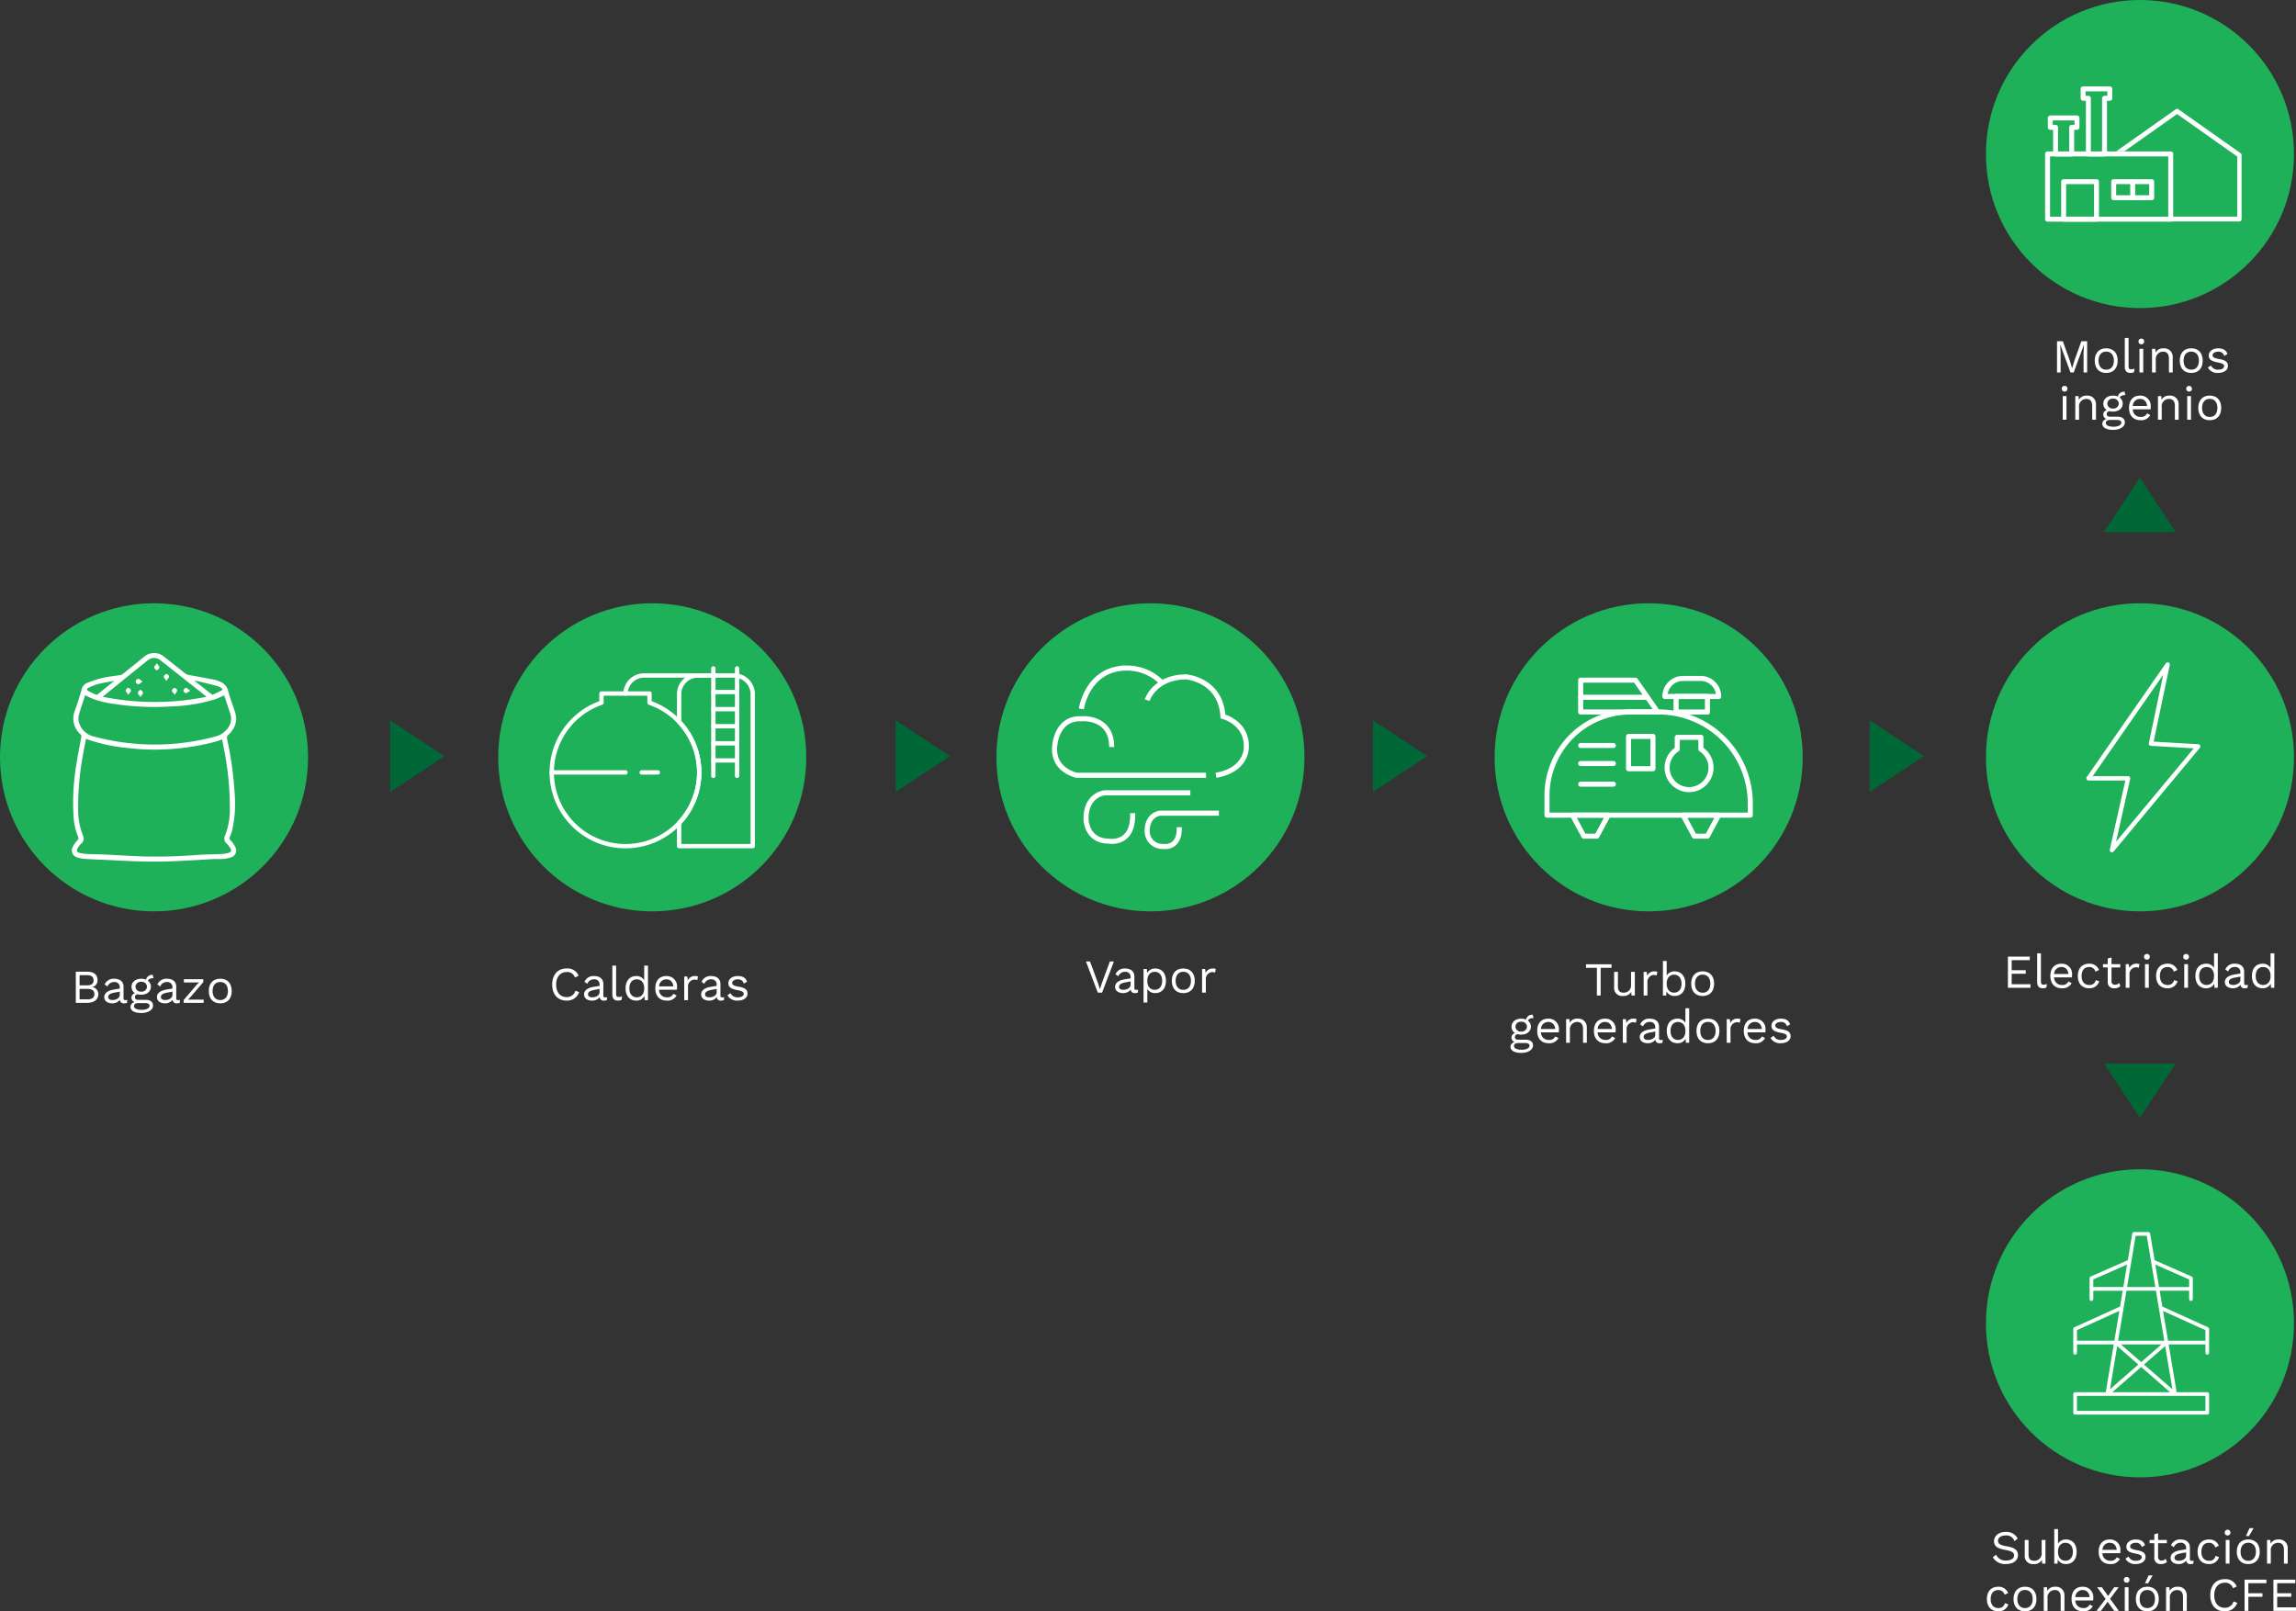 <svg xmlns="http://www.w3.org/2000/svg" width="680.109" height="477.259" viewBox="0 0 680.109 477.259">
  <rect x="0" y="0" width="680.109" height="477.259" fill="#333333" stroke="none"/>
  <g id="gamsa-projects-proceso" transform="translate(-379.741 -5192.94)">
    <g id="gamsa-projects-proceso-2" data-name="gamsa-projects-proceso" transform="translate(169.58 5059.15)">
      <g id="Grupo_6819" data-name="Grupo 6819" transform="translate(798.42 312.472)">
        <circle id="Elipse_152" data-name="Elipse 152" cx="45.627" cy="45.627" r="45.627" fill="#1fb15a"/>
      </g>
      <path id="Trazado_25442" data-name="Trazado 25442" d="M2.632-1.05V-4.158H6.8v-1.05H2.632V-8.19H7.994V-9.24H1.512V0H8.2V-1.05ZM11.3-10.22h-1.12v8.484c0,1.274.546,1.876,1.68,1.876a2.731,2.731,0,0,0,1.036-.2l.182-1.078a2.5,2.5,0,0,1-1.022.2c-.574,0-.756-.224-.756-.938Zm9.226,6.356A3.033,3.033,0,0,0,17.388-7.14c-2.114,0-3.3,1.372-3.3,3.64S15.358.14,17.472.14a3,3,0,0,0,2.912-1.526l-.938-.49A1.9,1.9,0,0,1,17.472-.84,2.218,2.218,0,0,1,15.19-3.08h5.278A5.509,5.509,0,0,0,20.524-3.864Zm-3.136-2.3c1.19,0,1.9.8,2.058,2.086H15.2A2.109,2.109,0,0,1,17.388-6.16Zm8.218-.98c-2.114,0-3.388,1.372-3.388,3.64S23.492.14,25.606.14a2.968,2.968,0,0,0,2.968-2.058l-1.036-.364A1.792,1.792,0,0,1,25.578-.84c-1.4,0-2.24-.994-2.24-2.66s.84-2.66,2.24-2.66A1.814,1.814,0,0,1,27.44-4.774l1.064-.5A2.971,2.971,0,0,0,25.606-7.14ZM34.44-1.428a1.6,1.6,0,0,1-1.19.518A.949.949,0,0,1,32.2-1.932v-4.1h2.59V-7H32.2V-8.988l-1.12.308V-7h-1.4v.966h1.4v4.3A1.757,1.757,0,0,0,33.026.14a2.614,2.614,0,0,0,1.806-.63ZM39.718-7.14a2.243,2.243,0,0,0-2.24,1.288L37.324-7h-.91V0h1.12V-3.78a2.051,2.051,0,0,1,1.848-2.31,1.925,1.925,0,0,1,.882.182L40.488-7A1.794,1.794,0,0,0,39.718-7.14Zm2.968-1.2a.794.794,0,0,0,.84-.84.794.794,0,0,0-.84-.84.794.794,0,0,0-.84.84A.794.794,0,0,0,42.686-8.344ZM43.246-7h-1.12V0h1.12ZM48.8-7.14c-2.114,0-3.388,1.372-3.388,3.64S46.69.14,48.8.14a2.968,2.968,0,0,0,2.968-2.058l-1.036-.364A1.792,1.792,0,0,1,48.776-.84c-1.4,0-2.24-.994-2.24-2.66s.84-2.66,2.24-2.66a1.814,1.814,0,0,1,1.862,1.386l1.064-.5A2.971,2.971,0,0,0,48.8-7.14Zm5.5-1.2a.794.794,0,0,0,.84-.84.794.794,0,0,0-.84-.84.794.794,0,0,0-.84.84A.794.794,0,0,0,54.306-8.344ZM54.866-7h-1.12V0h1.12Zm7.7-3.22v4.312A2.643,2.643,0,0,0,60.242-7.14C58.3-7.14,57.05-5.782,57.05-3.5S58.3.14,60.242.14a2.617,2.617,0,0,0,2.394-1.358L62.706,0h.98V-10.22Zm-2.2,9.38c-1.372,0-2.2-1.036-2.2-2.66s.826-2.66,2.2-2.66c1.33,0,2.2.994,2.2,2.576v.168C62.566-1.834,61.7-.84,60.368-.84ZM72.03-.812c-.392,0-.532-.168-.532-.5V-4.76c0-1.624-1.162-2.38-2.758-2.38a2.849,2.849,0,0,0-2.828,1.708l.826.6a2.052,2.052,0,0,1,2-1.33,1.47,1.47,0,0,1,1.638,1.54v.392l-1.862.308c-1.806.308-2.73,1.134-2.73,2.184,0,1.26,1.064,1.876,2.38,1.876A2.757,2.757,0,0,0,70.42-.9,1.1,1.1,0,0,0,71.68.14,2.541,2.541,0,0,0,72.52,0l.07-.882A2.453,2.453,0,0,1,72.03-.812ZM68.222-.84c-.8,0-1.274-.308-1.274-.9,0-.658.63-1.064,1.862-1.288l1.568-.294v.966C70.378-1.428,69.342-.84,68.222-.84ZM79.31-10.22v4.312A2.643,2.643,0,0,0,76.986-7.14c-1.946,0-3.192,1.358-3.192,3.64S75.04.14,76.986.14A2.617,2.617,0,0,0,79.38-1.218L79.45,0h.98V-10.22Zm-2.2,9.38c-1.372,0-2.2-1.036-2.2-2.66s.826-2.66,2.2-2.66c1.33,0,2.2.994,2.2,2.576v.168C79.31-1.834,78.442-.84,77.112-.84Z" transform="translate(803.42 426.367)" fill="#fff"/>
      <g id="Grupo_6820" data-name="Grupo 6820" transform="translate(827.664 329.464)">
        <path id="Trazado_25398" data-name="Trazado 25398" d="M1179.147,495.549a1.147,1.147,0,0,1-1.119-1.4l4.467-19.857h-10.283a1.148,1.148,0,0,1-.943-1.8l23.436-33.716a1.147,1.147,0,0,1,2.065.891l-4.66,22.133,12.649.743a1.148,1.148,0,0,1,.816,1.88l-25.546,30.713A1.146,1.146,0,0,1,1179.147,495.549ZM1174.406,472h9.522a1.148,1.148,0,0,1,1.121,1.4L1181.313,490l21.043-25.3-11.711-.688a1.146,1.146,0,0,1-1.055-1.382l3.767-17.9Z" transform="translate(-1171.064 -438.28)" fill="#fff" stroke="#1fb15a" stroke-miterlimit="10" stroke-width="1"/>
      </g>
      <g id="Grupo_6821" data-name="Grupo 6821" transform="translate(798.42 133.79)">
        <circle id="Elipse_153" data-name="Elipse 153" cx="45.627" cy="45.627" r="45.627" fill="#1fb15a"/>
      </g>
      <path id="Trazado_25447" data-name="Trazado 25447" d="M-16.009-9.24h-1.722l-2.016,5.628-.714,2.3h-.028l-.7-2.31-2.03-5.614h-1.722V0h1.064V-5.81L-24-8.246h.014L-20.951,0H-20l3.038-8.246h.014l-.126,2.436V0h1.064Zm5.642,2.1c-2.114,0-3.388,1.372-3.388,3.64S-12.481.14-10.367.14-6.979-1.232-6.979-3.5-8.253-7.14-10.367-7.14Zm0,.966C-8.953-6.174-8.1-5.166-8.1-3.5S-8.953-.826-10.367-.826-12.635-1.834-12.635-3.5-11.781-6.174-10.367-6.174Zm6.622-4.046h-1.12v8.484c0,1.274.546,1.876,1.68,1.876a2.731,2.731,0,0,0,1.036-.2l.182-1.078a2.5,2.5,0,0,1-1.022.2c-.574,0-.756-.224-.756-.938ZM.035-8.344a.794.794,0,0,0,.84-.84.794.794,0,0,0-.84-.84.794.794,0,0,0-.84.84A.794.794,0,0,0,.035-8.344ZM.6-7H-.525V0H.6ZM6.6-7.14A2.533,2.533,0,0,0,4.249-5.908L4.179-7H3.2V0h1.12V-3.724A2.154,2.154,0,0,1,6.489-6.16c.966,0,1.722.518,1.722,2.072V0h1.12V-4.48A2.507,2.507,0,0,0,6.6-7.14Zm8.218,0c-2.114,0-3.388,1.372-3.388,3.64S12.7.14,14.819.14s3.388-1.372,3.388-3.64S16.933-7.14,14.819-7.14Zm0,.966c1.414,0,2.268,1.008,2.268,2.674S16.233-.826,14.819-.826,12.551-1.834,12.551-3.5,13.4-6.174,14.819-6.174ZM22.757.14c1.792,0,2.926-.854,2.926-2.072,0-1.148-.7-1.736-2.66-2.058-1.428-.238-1.89-.546-1.89-1.148,0-.518.7-1.022,1.638-1.022a1.707,1.707,0,0,1,1.82,1.26l.952-.56c-.392-1.148-1.274-1.68-2.772-1.68-1.708,0-2.758.966-2.758,2.1,0,1.176.728,1.722,2.716,2.086,1.4.252,1.834.56,1.834,1.078,0,.574-.546,1.036-1.694,1.036a2.188,2.188,0,0,1-2.212-1.232l-.91.63A3.193,3.193,0,0,0,22.757.14ZM-22.694,5.656a.794.794,0,0,0,.84-.84.794.794,0,0,0-.84-.84.794.794,0,0,0-.84.84A.794.794,0,0,0-22.694,5.656ZM-22.134,7h-1.12v7h1.12Zm6.006-.14A2.533,2.533,0,0,0-18.48,8.092L-18.55,7h-.98v7h1.12V10.276A2.154,2.154,0,0,1-16.24,7.84c.966,0,1.722.518,1.722,2.072V14h1.12V9.52A2.507,2.507,0,0,0-16.128,6.86Zm9.17,6.244H-9.282c-.546,0-.924-.266-.924-.756s.224-.756.784-.882a4.144,4.144,0,0,0,1.078.126c1.68,0,2.87-.98,2.87-2.366a2.15,2.15,0,0,0-.882-1.764c.2-.5.728-.77,1.666-.77l-.252-.98A1.825,1.825,0,0,0-6.916,7.14a3.559,3.559,0,0,0-1.428-.28c-1.68,0-2.87.98-2.87,2.366a2.171,2.171,0,0,0,1.022,1.918,1.388,1.388,0,0,0-1.05,1.372A1.448,1.448,0,0,0-10.29,13.8a1.455,1.455,0,0,0-1.232,1.358c0,1.05,1.008,1.848,3.22,1.848,1.89,0,3.458-.854,3.458-2.24C-4.844,13.762-5.628,13.1-6.958,13.1ZM-8.344,7.77A1.543,1.543,0,0,1-6.636,9.226a1.543,1.543,0,0,1-1.708,1.456,1.543,1.543,0,0,1-1.708-1.456A1.543,1.543,0,0,1-8.344,7.77Zm.168,8.3c-1.54,0-2.31-.448-2.31-1.134,0-.532.462-.868,1.344-.868h1.876c1.05,0,1.386.322,1.386.826C-5.88,15.512-6.692,16.072-8.176,16.072Zm11-5.936A3.033,3.033,0,0,0-.308,6.86c-2.114,0-3.3,1.372-3.3,3.64s1.274,3.64,3.388,3.64a3,3,0,0,0,2.912-1.526l-.938-.49A1.9,1.9,0,0,1-.224,13.16a2.218,2.218,0,0,1-2.282-2.24H2.772A5.509,5.509,0,0,0,2.828,10.136ZM-.308,7.84c1.19,0,1.9.8,2.058,2.086H-2.492A2.109,2.109,0,0,1-.308,7.84Zm8.666-.98A2.533,2.533,0,0,0,6.006,8.092L5.936,7h-.98v7h1.12V10.276A2.154,2.154,0,0,1,8.246,7.84c.966,0,1.722.518,1.722,2.072V14h1.12V9.52A2.507,2.507,0,0,0,8.358,6.86Zm5.824-1.2a.794.794,0,0,0,.84-.84.84.84,0,1,0-1.68,0A.794.794,0,0,0,14.182,5.656ZM14.742,7h-1.12v7h1.12ZM20.3,6.86c-2.114,0-3.388,1.372-3.388,3.64s1.274,3.64,3.388,3.64,3.388-1.372,3.388-3.64S22.414,6.86,20.3,6.86Zm0,.966c1.414,0,2.268,1.008,2.268,2.674s-.854,2.674-2.268,2.674-2.268-1.008-2.268-2.674S18.886,7.826,20.3,7.826Z" transform="translate(844.42 244.107)" fill="#fff"/>
      <g id="Grupo_6823" data-name="Grupo 6823" transform="translate(816.203 159.643)">
        <g id="Grupo_6822" data-name="Grupo 6822">
          <path id="Trazado_25399" data-name="Trazado 25399" d="M1190.184,203.975h-36.476a.481.481,0,0,0-.481.48v19.337a.482.482,0,0,0,.481.481h36.476a.482.482,0,0,0,.481-.481V204.455A.481.481,0,0,0,1190.184,203.975Zm-.481,19.337H1154.19V204.936H1189.7Z" transform="translate(-1153.228 -184.725)" fill="#fff" stroke="#fff" stroke-width="0.5"/>
          <path id="Trazado_25400" data-name="Trazado 25400" d="M1163.346,190.665v-2.78a.481.481,0,0,0-.481-.481h-7.912a.481.481,0,0,0-.481.481v2.78a.481.481,0,0,0,.481.481h1.085v7.431a.481.481,0,0,0,.481.481h4.78a.481.481,0,0,0,.481-.481v-7.431h1.085A.481.481,0,0,0,1163.346,190.665Zm-.961-.481H1161.3a.481.481,0,0,0-.481.481V198.1H1157v-7.431a.481.481,0,0,0-.481-.481h-1.085v-1.819h6.951Z" transform="translate(-1153.673 -178.803)" fill="#fff" stroke="#fff" stroke-width="0.5"/>
          <path id="Trazado_25401" data-name="Trazado 25401" d="M1178,174.02h-7.912a.481.481,0,0,0-.481.481v2.78a.481.481,0,0,0,.481.48h1.085v16.033a.481.481,0,0,0,.481.481h4.78a.481.481,0,0,0,.481-.481V177.761H1178a.481.481,0,0,0,.481-.48V174.5A.481.481,0,0,0,1178,174.02Zm-.481,2.78h-1.085a.481.481,0,0,0-.48.481v16.032h-3.819V177.281a.481.481,0,0,0-.481-.481h-1.085v-1.819h6.951Z" transform="translate(-1159.083 -174.02)" fill="#fff" stroke="#fff" stroke-width="0.5"/>
          <path id="Trazado_25402" data-name="Trazado 25402" d="M1170.837,216.779h-9.728a.481.481,0,0,0-.48.481v11.107a.481.481,0,0,0,.48.481h9.728a.481.481,0,0,0,.481-.481V217.26A.481.481,0,0,0,1170.837,216.779Zm-.481,11.108h-8.766V217.741h8.766Z" transform="translate(-1155.873 -189.301)" fill="#fff" stroke="#fff" stroke-width="0.5"/>
          <path id="Trazado_25403" data-name="Trazado 25403" d="M1195.443,216.779h-11.263a.481.481,0,0,0-.481.481v4.746a.481.481,0,0,0,.481.481h11.263a.481.481,0,0,0,.481-.481V217.26A.481.481,0,0,0,1195.443,216.779Zm-.481,4.748h-10.3v-3.786h10.3Z" transform="translate(-1164.118 -189.301)" fill="#fff" stroke="#fff" stroke-width="0.5"/>
          <path id="Trazado_25404" data-name="Trazado 25404" d="M1192.944,216.779a.482.482,0,0,0-.481.481v4.746a.481.481,0,1,0,.961,0V217.26A.481.481,0,0,0,1192.944,216.779Z" transform="translate(-1167.25 -189.301)" fill="#fff" stroke="#fff" stroke-width="0.5"/>
        </g>
        <path id="Trazado_25405" data-name="Trazado 25405" d="M1222.749,197.425l-18.467-13.038a.335.335,0,0,0-.392,0l-17.047,12.036h1.532l15.712-11.094,18.079,12.765V216.26h-21.1v.932h21.485a.433.433,0,0,0,.387-.467v-18.9A.492.492,0,0,0,1222.749,197.425Z" transform="translate(-1165.241 -177.702)" fill="#fff" stroke="#fff" stroke-width="0.5"/>
      </g>
      <g id="Grupo_6824" data-name="Grupo 6824" transform="translate(798.42 480.118)">
        <circle id="Elipse_154" data-name="Elipse 154" cx="45.627" cy="45.627" r="45.627" fill="#1fb15a"/>
      </g>
      <path id="Trazado_25448" data-name="Trazado 25448" d="M-40.152-9.38c-2.142,0-3.444,1.26-3.444,2.744,0,1.414.9,2.17,3.388,2.6,1.946.336,2.548.8,2.548,1.6,0,.994-.952,1.526-2.38,1.526a2.983,2.983,0,0,1-2.954-1.736l-.966.784a4.2,4.2,0,0,0,3.892,2c2.156,0,3.57-1.05,3.57-2.632,0-1.428-.882-2.212-3.36-2.632-1.946-.336-2.562-.77-2.562-1.638s.812-1.568,2.282-1.568a2.466,2.466,0,0,1,2.59,1.694l.966-.784A3.749,3.749,0,0,0-40.152-9.38ZM-29.484-7v3.808A2.124,2.124,0,0,1-31.724-.84c-1.008,0-1.652-.434-1.652-1.876V-7H-34.5v4.578A2.347,2.347,0,0,0-31.92.14a2.688,2.688,0,0,0,2.506-1.2L-29.344,0h.98V-7Zm7.168-.14A2.643,2.643,0,0,0-24.64-5.908V-10.22h-1.12V0h.98l.07-1.218A2.617,2.617,0,0,0-22.316.14c1.946,0,3.192-1.358,3.192-3.64S-20.37-7.14-22.316-7.14Zm-.126,6.3c-1.33,0-2.2-.994-2.2-2.576v-.168c0-1.582.868-2.576,2.2-2.576,1.372,0,2.2,1.036,2.2,2.66S-21.07-.84-22.442-.84ZM-6.16-3.864A3.033,3.033,0,0,0-9.3-7.14c-2.114,0-3.3,1.372-3.3,3.64S-11.326.14-9.212.14A3,3,0,0,0-6.3-1.386l-.938-.49A1.9,1.9,0,0,1-9.212-.84a2.218,2.218,0,0,1-2.282-2.24h5.278A5.509,5.509,0,0,0-6.16-3.864ZM-9.3-6.16c1.19,0,1.9.8,2.058,2.086H-11.48A2.109,2.109,0,0,1-9.3-6.16ZM-1.652.14C.14.14,1.274-.714,1.274-1.932c0-1.148-.7-1.736-2.66-2.058-1.428-.238-1.89-.546-1.89-1.148,0-.518.7-1.022,1.638-1.022A1.707,1.707,0,0,1,.182-4.9l.952-.56C.742-6.608-.14-7.14-1.638-7.14c-1.708,0-2.758.966-2.758,2.1,0,1.176.728,1.722,2.716,2.086C-.28-2.7.154-2.394.154-1.876.154-1.3-.392-.84-1.54-.84A2.188,2.188,0,0,1-3.752-2.072l-.91.63A3.193,3.193,0,0,0-1.652.14Zm8.89-1.568a1.6,1.6,0,0,1-1.19.518A.949.949,0,0,1,5-1.932v-4.1h2.59V-7H5V-8.988l-1.12.308V-7h-1.4v.966h1.4v4.3A1.757,1.757,0,0,0,5.824.14,2.614,2.614,0,0,0,7.63-.49Zm7.714.616c-.392,0-.532-.168-.532-.5V-4.76c0-1.624-1.162-2.38-2.758-2.38A2.849,2.849,0,0,0,8.834-5.432l.826.6a2.052,2.052,0,0,1,2-1.33A1.47,1.47,0,0,1,13.3-4.62v.392l-1.862.308c-1.806.308-2.73,1.134-2.73,2.184C8.708-.476,9.772.14,11.088.14A2.757,2.757,0,0,0,13.342-.9,1.1,1.1,0,0,0,14.6.14a2.541,2.541,0,0,0,.84-.14l.07-.882A2.453,2.453,0,0,1,14.952-.812ZM11.144-.84c-.8,0-1.274-.308-1.274-.9,0-.658.63-1.064,1.862-1.288L13.3-3.318v.966C13.3-1.428,12.264-.84,11.144-.84Zm8.946-6.3C17.976-7.14,16.7-5.768,16.7-3.5S17.976.14,20.09.14a2.968,2.968,0,0,0,2.968-2.058l-1.036-.364A1.792,1.792,0,0,1,20.062-.84c-1.4,0-2.24-.994-2.24-2.66s.84-2.66,2.24-2.66a1.814,1.814,0,0,1,1.862,1.386l1.064-.5A2.971,2.971,0,0,0,20.09-7.14Zm5.5-1.2a.794.794,0,0,0,.84-.84.794.794,0,0,0-.84-.84.794.794,0,0,0-.84.84A.794.794,0,0,0,25.592-8.344ZM26.152-7h-1.12V0h1.12Zm5.936-3.5L31.024-8.162h.91L33.306-10.5ZM31.71-7.14c-2.114,0-3.388,1.372-3.388,3.64S29.6.14,31.71.14,35.1-1.232,35.1-3.5,33.824-7.14,31.71-7.14Zm0,.966c1.414,0,2.268,1.008,2.268,2.674S33.124-.826,31.71-.826,29.442-1.834,29.442-3.5,30.3-6.174,31.71-6.174Zm8.96-.966a2.533,2.533,0,0,0-2.352,1.232L38.248-7h-.98V0h1.12V-3.724a2.154,2.154,0,0,1,2.17-2.436c.966,0,1.722.518,1.722,2.072V0H43.4V-4.48A2.507,2.507,0,0,0,40.67-7.14Zm-82.992,14c-2.114,0-3.388,1.372-3.388,3.64s1.274,3.64,3.388,3.64a2.968,2.968,0,0,0,2.968-2.058l-1.036-.364a1.792,1.792,0,0,1-1.96,1.442c-1.4,0-2.24-.994-2.24-2.66s.84-2.66,2.24-2.66a1.814,1.814,0,0,1,1.862,1.386l1.064-.5A2.971,2.971,0,0,0-42.322,6.86Zm7.9,0c-2.114,0-3.388,1.372-3.388,3.64s1.274,3.64,3.388,3.64,3.388-1.372,3.388-3.64S-32.312,6.86-34.426,6.86Zm0,.966c1.414,0,2.268,1.008,2.268,2.674s-.854,2.674-2.268,2.674-2.268-1.008-2.268-2.674S-35.84,7.826-34.426,7.826Zm8.96-.966a2.533,2.533,0,0,0-2.352,1.232L-27.888,7h-.98v7h1.12V10.276a2.154,2.154,0,0,1,2.17-2.436c.966,0,1.722.518,1.722,2.072V14h1.12V9.52A2.507,2.507,0,0,0-25.466,6.86Zm11.27,3.276A3.033,3.033,0,0,0-17.332,6.86c-2.114,0-3.3,1.372-3.3,3.64s1.274,3.64,3.388,3.64a3,3,0,0,0,2.912-1.526l-.938-.49a1.9,1.9,0,0,1-1.974,1.036,2.218,2.218,0,0,1-2.282-2.24h5.278A5.509,5.509,0,0,0-14.2,10.136Zm-3.136-2.3c1.19,0,1.9.8,2.058,2.086h-4.242A2.109,2.109,0,0,1-17.332,7.84ZM-6.636,14l-2.576-3.57L-6.678,7H-7.994l-1.82,2.59L-11.662,7h-1.4l2.52,3.472L-13.23,14h1.3l1.988-2.7L-8.008,14Zm2.324-8.344a.794.794,0,0,0,.84-.84.794.794,0,0,0-.84-.84.794.794,0,0,0-.84.84A.794.794,0,0,0-4.312,5.656ZM-3.752,7h-1.12v7h1.12ZM2.184,3.5,1.12,5.838h.91L3.4,3.5ZM1.806,6.86c-2.114,0-3.388,1.372-3.388,3.64s1.274,3.64,3.388,3.64,3.388-1.372,3.388-3.64S3.92,6.86,1.806,6.86Zm0,.966c1.414,0,2.268,1.008,2.268,2.674s-.854,2.674-2.268,2.674S-.462,12.166-.462,10.5.392,7.826,1.806,7.826Zm8.96-.966A2.533,2.533,0,0,0,8.414,8.092L8.344,7h-.98v7h1.12V10.276a2.154,2.154,0,0,1,2.17-2.436c.966,0,1.722.518,1.722,2.072V14H13.5V9.52A2.507,2.507,0,0,0,10.766,6.86Zm17.7,4.774-1.12-.42a2.578,2.578,0,0,1-2.6,1.876c-1.918,0-3.108-1.386-3.108-3.71S22.9,5.67,24.794,5.67a2.326,2.326,0,0,1,2.394,1.624l1.106-.518A3.537,3.537,0,0,0,24.71,4.62c-2.576,0-4.256,1.834-4.256,4.76s1.652,4.76,4.284,4.76A3.8,3.8,0,0,0,28.462,11.634ZM37.086,5.81V4.76H30.618V14h1.12V9.842H35.91V8.792H31.738V5.81Zm3.192,7.14V9.842H44.45V8.792H40.278V5.81H45.64V4.76H39.158V14H45.85V12.95Z" transform="translate(844.42 596.91)" fill="#fff"/>
      <path id="Trazado_25406" data-name="Trazado 25406" d="M1206.679,729.305l-13.363-6.063-.676-4.046h7.907v2.11a.921.921,0,1,0,1.842,0v-6.18a.921.921,0,0,0-.549-.843l-10.816-4.768-1.283-7.677a.921.921,0,0,0-.908-.769h-4.219a.922.922,0,0,0-.909.769l-1.282,7.677-10.816,4.768a.921.921,0,0,0-.549.843v6.18a.921.921,0,1,0,1.842,0V719.2h7.907l-.675,4.046-13.363,6.063a.922.922,0,0,0-.541.839V737.2a.921.921,0,1,0,1.843,0v-2.11h10.082l-2.241,13.418h-8.762a.922.922,0,0,0-.922.921v5.527a.921.921,0,0,0,.922.921H1206.3a.921.921,0,0,0,.922-.921V749.43a.921.921,0,0,0-.922-.921h-8.762l-2.241-13.418h10.082v2.11a.921.921,0,1,0,1.842,0v-7.057A.922.922,0,0,0,1206.679,729.305Zm-6.132-13.578v1.627h-8.214l-.947-5.665Zm-15.152-12.815h2.658l2.412,14.442h-7.482ZM1172.9,717.354v-1.627l9.161-4.038-.947,5.665Zm17.873,1.842,2.347,14.052h-12.792l2.347-14.052Zm-5.451,21.493-7.3,6.358,1.854-11.1Zm-3.621-5.6h10.047l-5.024,4.377Zm5.023,6.821,7.573,6.6h-15.145Zm1.4-1.222,5.444-4.743,1.854,11.1Zm-20.056-7.442v-2.511l11.7-5.306-1.305,7.817Zm37.307,20.788h-37.307v-3.685h37.307Zm-11.7-28.6,11.7,5.306v2.511h-10.39Z" transform="translate(-342.308 -202.73)" fill="#fff" stroke="#1fb15a" stroke-miterlimit="10" stroke-width="0.75"/>
      <g id="Grupo_6825" data-name="Grupo 6825" transform="translate(505.313 312.472)">
        <circle id="Elipse_155" data-name="Elipse 155" cx="45.627" cy="45.627" r="45.627" fill="#1fb15a"/>
      </g>
      <path id="Trazado_25444" data-name="Trazado 25444" d="M8.68-9.24h-1.2l-2.352,6.4-.588,1.82L3.948-2.856,1.6-9.24H.392L3.906,0H5.18ZM15.274-.812c-.392,0-.532-.168-.532-.5V-4.76c0-1.624-1.162-2.38-2.758-2.38A2.849,2.849,0,0,0,9.156-5.432l.826.6a2.052,2.052,0,0,1,2-1.33,1.47,1.47,0,0,1,1.638,1.54v.392L11.76-3.92c-1.806.308-2.73,1.134-2.73,2.184C9.03-.476,10.094.14,11.41.14A2.757,2.757,0,0,0,13.664-.9,1.1,1.1,0,0,0,14.924.14a2.541,2.541,0,0,0,.84-.14l.07-.882A2.453,2.453,0,0,1,15.274-.812ZM11.466-.84c-.8,0-1.274-.308-1.274-.9,0-.658.63-1.064,1.862-1.288l1.568-.294v.966C13.622-1.428,12.586-.84,11.466-.84ZM20.9-7.14a2.617,2.617,0,0,0-2.394,1.358L18.438-7h-.98V2.94h1.12V-1.092A2.643,2.643,0,0,0,20.9.14c1.946,0,3.192-1.358,3.192-3.64S22.848-7.14,20.9-7.14Zm-.126,6.3c-1.33,0-2.2-.994-2.2-2.576v-.168c0-1.582.868-2.576,2.2-2.576,1.372,0,2.2,1.036,2.2,2.66S22.148-.84,20.776-.84Zm8.456-6.3c-2.114,0-3.388,1.372-3.388,3.64S27.118.14,29.232.14,32.62-1.232,32.62-3.5,31.346-7.14,29.232-7.14Zm0,.966c1.414,0,2.268,1.008,2.268,2.674S30.646-.826,29.232-.826,26.964-1.834,26.964-3.5,27.818-6.174,29.232-6.174Zm8.862-.966a2.243,2.243,0,0,0-2.24,1.288L35.7-7h-.91V0h1.12V-3.78a2.051,2.051,0,0,1,1.848-2.31,1.925,1.925,0,0,1,.882.182L38.864-7A1.794,1.794,0,0,0,38.094-7.14Z" transform="translate(531.439 427.797)" fill="#fff"/>
      <g id="Grupo_6826" data-name="Grupo 6826" transform="translate(522.525 331.661)">
        <path id="Trazado_25407" data-name="Trazado 25407" d="M708.609,453.786s1.726-12.083,13.464-12.083a14.406,14.406,0,0,1,10.529,4.488" transform="translate(-700.656 -441.698)" fill="none" stroke="#fff" stroke-miterlimit="10" stroke-width="1.5"/>
        <path id="Trazado_25408" data-name="Trazado 25408" d="M738.961,452.639s2.072-6.732,11.393-6.9c0,0,10.357.69,11.047,11.738,0,0,7.422,1.9,6.9,9.494,0,0,0,6.387-8.976,7.94" transform="translate(-711.503 -443.14)" fill="none" stroke="#fff" stroke-miterlimit="10" stroke-width="1.5"/>
        <path id="Trazado_25409" data-name="Trazado 25409" d="M741.126,481.806H702.805s-6.9-1.381-6.559-8.113c0,0,.172-8.976,7.94-8.63,0,0,8.976-.873,8.976,8.367" transform="translate(-696.234 -450.04)" fill="none" stroke="#fff" stroke-miterlimit="10" stroke-width="1.5"/>
        <path id="Trazado_25410" data-name="Trazado 25410" d="M741.654,499.188H716.279s-5.7.518-5.523,7.94c0,0,.172,6.386,6.732,6.386,0,0,7.422,1.381,7.077-8.285" transform="translate(-701.422 -462.243)" fill="none" stroke="#fff" stroke-miterlimit="10" stroke-width="1.5"/>
        <path id="Trazado_25411" data-name="Trazado 25411" d="M760.193,508.589H742.759s-3.914.356-3.8,5.455a4.476,4.476,0,0,0,4.626,4.389s5.1.948,4.863-5.693" transform="translate(-711.503 -465.603)" fill="none" stroke="#fff" stroke-miterlimit="10" stroke-width="1.5"/>
      </g>
      <g id="Grupo_6828" data-name="Grupo 6828" transform="translate(652.889 312.472)">
        <circle id="Elipse_156" data-name="Elipse 156" cx="45.627" cy="45.627" r="45.627" fill="#1fb15a"/>
      </g>
      <path id="Trazado_25443" data-name="Trazado 25443" d="M-11.62-9.24h-7.56v1.05h3.22V0h1.12V-8.19h3.22ZM-5.838-7v3.808A2.124,2.124,0,0,1-8.078-.84c-1.008,0-1.652-.434-1.652-1.876V-7h-1.12v4.578A2.347,2.347,0,0,0-8.274.14a2.688,2.688,0,0,0,2.506-1.2L-5.7,0h.98V-7ZM1.19-7.14A2.243,2.243,0,0,0-1.05-5.852L-1.2-7h-.91V0h1.12V-3.78A2.051,2.051,0,0,1,.854-6.09a1.925,1.925,0,0,1,.882.182L1.96-7A1.794,1.794,0,0,0,1.19-7.14Zm5.852,0A2.643,2.643,0,0,0,4.718-5.908V-10.22H3.6V0h.98l.07-1.218A2.617,2.617,0,0,0,7.042.14c1.946,0,3.192-1.358,3.192-3.64S8.988-7.14,7.042-7.14ZM6.916-.84c-1.33,0-2.2-.994-2.2-2.576v-.168c0-1.582.868-2.576,2.2-2.576,1.372,0,2.2,1.036,2.2,2.66S8.288-.84,6.916-.84Zm8.456-6.3c-2.114,0-3.388,1.372-3.388,3.64S13.258.14,15.372.14,18.76-1.232,18.76-3.5,17.486-7.14,15.372-7.14Zm0,.966c1.414,0,2.268,1.008,2.268,2.674S16.786-.826,15.372-.826,13.1-1.834,13.1-3.5,13.958-6.174,15.372-6.174ZM-36.988,13.1h-2.324c-.546,0-.924-.266-.924-.756s.224-.756.784-.882a4.144,4.144,0,0,0,1.078.126c1.68,0,2.87-.98,2.87-2.366a2.15,2.15,0,0,0-.882-1.764c.2-.5.728-.77,1.666-.77l-.252-.98A1.825,1.825,0,0,0-36.946,7.14a3.559,3.559,0,0,0-1.428-.28c-1.68,0-2.87.98-2.87,2.366a2.171,2.171,0,0,0,1.022,1.918,1.388,1.388,0,0,0-1.05,1.372A1.448,1.448,0,0,0-40.32,13.8a1.455,1.455,0,0,0-1.232,1.358c0,1.05,1.008,1.848,3.22,1.848,1.89,0,3.458-.854,3.458-2.24C-34.874,13.762-35.658,13.1-36.988,13.1ZM-38.374,7.77a1.543,1.543,0,0,1,1.708,1.456,1.543,1.543,0,0,1-1.708,1.456,1.543,1.543,0,0,1-1.708-1.456A1.543,1.543,0,0,1-38.374,7.77Zm.168,8.3c-1.54,0-2.31-.448-2.31-1.134,0-.532.462-.868,1.344-.868H-37.3c1.05,0,1.386.322,1.386.826C-35.91,15.512-36.722,16.072-38.206,16.072Zm11-5.936A3.033,3.033,0,0,0-30.338,6.86c-2.114,0-3.3,1.372-3.3,3.64s1.274,3.64,3.388,3.64a3,3,0,0,0,2.912-1.526l-.938-.49a1.9,1.9,0,0,1-1.974,1.036,2.218,2.218,0,0,1-2.282-2.24h5.278A5.509,5.509,0,0,0-27.2,10.136Zm-3.136-2.3c1.19,0,1.9.8,2.058,2.086h-4.242A2.109,2.109,0,0,1-30.338,7.84Zm8.666-.98a2.533,2.533,0,0,0-2.352,1.232L-24.094,7h-.98v7h1.12V10.276a2.154,2.154,0,0,1,2.17-2.436c.966,0,1.722.518,1.722,2.072V14h1.12V9.52A2.507,2.507,0,0,0-21.672,6.86Zm11.27,3.276A3.033,3.033,0,0,0-13.538,6.86c-2.114,0-3.3,1.372-3.3,3.64s1.274,3.64,3.388,3.64a3,3,0,0,0,2.912-1.526l-.938-.49a1.9,1.9,0,0,1-1.974,1.036,2.218,2.218,0,0,1-2.282-2.24h5.278A5.509,5.509,0,0,0-10.4,10.136Zm-3.136-2.3c1.19,0,1.9.8,2.058,2.086h-4.242A2.109,2.109,0,0,1-13.538,7.84Zm8.568-.98A2.243,2.243,0,0,0-7.21,8.148L-7.364,7h-.91v7h1.12V10.22A2.051,2.051,0,0,1-5.306,7.91a1.925,1.925,0,0,1,.882.182L-4.2,7A1.794,1.794,0,0,0-4.97,6.86Zm7.952,6.328c-.392,0-.532-.168-.532-.5V9.24c0-1.624-1.162-2.38-2.758-2.38A2.849,2.849,0,0,0-3.136,8.568l.826.6a2.052,2.052,0,0,1,2-1.33A1.47,1.47,0,0,1,1.33,9.38v.392l-1.862.308c-1.806.308-2.73,1.134-2.73,2.184,0,1.26,1.064,1.876,2.38,1.876A2.757,2.757,0,0,0,1.372,13.1a1.1,1.1,0,0,0,1.26,1.036,2.541,2.541,0,0,0,.84-.14l.07-.882A2.453,2.453,0,0,1,2.982,13.188ZM-.826,13.16c-.8,0-1.274-.308-1.274-.9,0-.658.63-1.064,1.862-1.288l1.568-.294v.966C1.33,12.572.294,13.16-.826,13.16ZM10.262,3.78V8.092A2.643,2.643,0,0,0,7.938,6.86c-1.946,0-3.192,1.358-3.192,3.64s1.246,3.64,3.192,3.64a2.617,2.617,0,0,0,2.394-1.358L10.4,14h.98V3.78Zm-2.2,9.38c-1.372,0-2.2-1.036-2.2-2.66s.826-2.66,2.2-2.66c1.33,0,2.2.994,2.2,2.576v.168C10.262,12.166,9.394,13.16,8.064,13.16Zm8.876-6.3c-2.114,0-3.388,1.372-3.388,3.64s1.274,3.64,3.388,3.64,3.388-1.372,3.388-3.64S19.054,6.86,16.94,6.86Zm0,.966c1.414,0,2.268,1.008,2.268,2.674s-.854,2.674-2.268,2.674-2.268-1.008-2.268-2.674S15.526,7.826,16.94,7.826ZM25.8,6.86a2.243,2.243,0,0,0-2.24,1.288L23.408,7H22.5v7h1.12V10.22a2.051,2.051,0,0,1,1.848-2.31,1.925,1.925,0,0,1,.882.182L26.572,7A1.794,1.794,0,0,0,25.8,6.86Zm8.19,3.276A3.033,3.033,0,0,0,30.856,6.86c-2.114,0-3.3,1.372-3.3,3.64s1.274,3.64,3.388,3.64a3,3,0,0,0,2.912-1.526l-.938-.49A1.9,1.9,0,0,1,30.94,13.16a2.218,2.218,0,0,1-2.282-2.24h5.278A5.509,5.509,0,0,0,33.992,10.136Zm-3.136-2.3c1.19,0,1.9.8,2.058,2.086H28.672A2.109,2.109,0,0,1,30.856,7.84Zm7.644,6.3c1.792,0,2.926-.854,2.926-2.072,0-1.148-.7-1.736-2.66-2.058-1.428-.238-1.89-.546-1.89-1.148,0-.518.7-1.022,1.638-1.022a1.707,1.707,0,0,1,1.82,1.26l.952-.56c-.392-1.148-1.274-1.68-2.772-1.68-1.708,0-2.758.966-2.758,2.1,0,1.176.728,1.722,2.716,2.086,1.4.252,1.834.56,1.834,1.078,0,.574-.546,1.036-1.694,1.036A2.188,2.188,0,0,1,36.4,11.928l-.91.63A3.193,3.193,0,0,0,38.5,14.14Z" transform="translate(699.142 428.646)" fill="#fff"/>
      <g id="Grupo_6829" data-name="Grupo 6829" transform="translate(668.406 334.739)">
        <path id="Rectángulo_403" data-name="Rectángulo 403" d="M24.768,0h8.34a27.11,27.11,0,0,1,27.11,27.11v3.443a0,0,0,0,1,0,0H0a0,0,0,0,1,0,0V24.768A24.768,24.768,0,0,1,24.768,0Z" transform="translate(0 9.93)" fill="none" stroke="#fff" stroke-linecap="round" stroke-linejoin="round" stroke-width="1.5"/>
        <path id="Trazado_25412" data-name="Trazado 25412" d="M942.206,515.721h-3.848L935,509.483h10.566Z" transform="translate(-927.443 -469)" fill="none" stroke="#fff" stroke-linecap="round" stroke-linejoin="round" stroke-width="1.5"/>
        <path id="Trazado_25413" data-name="Trazado 25413" d="M993.141,515.721h-3.848l-3.359-6.238H996.5Z" transform="translate(-945.645 -469)" fill="none" stroke="#fff" stroke-linecap="round" stroke-linejoin="round" stroke-width="1.5"/>
        <line id="Línea_521" data-name="Línea 521" x2="9.675" transform="translate(9.975 19.859)" fill="none" stroke="#fff" stroke-linecap="round" stroke-linejoin="round" stroke-width="1.5"/>
        <line id="Línea_522" data-name="Línea 522" x2="9.675" transform="translate(9.975 25.206)" fill="none" stroke="#fff" stroke-linecap="round" stroke-linejoin="round" stroke-width="1.5"/>
        <line id="Línea_523" data-name="Línea 523" x2="9.675" transform="translate(9.975 31.317)" fill="none" stroke="#fff" stroke-linecap="round" stroke-linejoin="round" stroke-width="1.5"/>
        <rect id="Rectángulo_404" data-name="Rectángulo 404" width="9.301" height="4.605" transform="translate(38.236 5.347)" fill="none" stroke="#fff" stroke-linecap="round" stroke-linejoin="round" stroke-width="1.5"/>
        <path id="Rectángulo_405" data-name="Rectángulo 405" d="M5.347,0h5.235a5.347,5.347,0,0,1,5.347,5.347v0a0,0,0,0,1,0,0H0a0,0,0,0,1,0,0v0A5.347,5.347,0,0,1,5.347,0Z" transform="translate(34.926)" fill="none" stroke="#fff" stroke-linecap="round" stroke-linejoin="round" stroke-width="1.5"/>
        <path id="Trazado_25414" data-name="Trazado 25414" d="M961.55,456.7H938.762v-9.42h16.231Z" transform="translate(-928.788 -446.771)" fill="none" stroke="#fff" stroke-linecap="round" stroke-linejoin="round" stroke-width="1.5"/>
        <line id="Línea_524" data-name="Línea 524" x2="19.779" transform="translate(9.975 5.583)" fill="none" stroke="#fff" stroke-linecap="round" stroke-linejoin="round" stroke-width="1.5"/>
        <rect id="Rectángulo_406" data-name="Rectángulo 406" width="7.223" height="9.574" transform="translate(24.154 17.173)" fill="none" stroke="#fff" stroke-linecap="round" stroke-linejoin="round" stroke-width="1.5"/>
        <path id="Trazado_25415" data-name="Trazado 25415" d="M988.617,477.142v-3.5h-7v3.5a6.5,6.5,0,1,0,7,0Z" transform="translate(-943.033 -456.194)" fill="none" stroke="#fff" stroke-linecap="round" stroke-linejoin="round" stroke-width="1.5"/>
      </g>
      <g id="Grupo_6831" data-name="Grupo 6831" transform="translate(357.737 312.472)">
        <circle id="Elipse_157" data-name="Elipse 157" cx="45.627" cy="45.627" r="45.627" fill="#1fb15a"/>
      </g>
      <path id="Trazado_25445" data-name="Trazado 25445" d="M8.96-2.366l-1.12-.42A2.578,2.578,0,0,1,5.236-.91C3.318-.91,2.128-2.3,2.128-4.62S3.4-8.33,5.292-8.33A2.326,2.326,0,0,1,7.686-6.706l1.106-.518A3.537,3.537,0,0,0,5.208-9.38C2.632-9.38.952-7.546.952-4.62S2.6.14,5.236.14A3.8,3.8,0,0,0,8.96-2.366ZM16.646-.812c-.392,0-.532-.168-.532-.5V-4.76c0-1.624-1.162-2.38-2.758-2.38a2.849,2.849,0,0,0-2.828,1.708l.826.6a2.052,2.052,0,0,1,2-1.33,1.47,1.47,0,0,1,1.638,1.54v.392l-1.862.308c-1.806.308-2.73,1.134-2.73,2.184C10.4-.476,11.466.14,12.782.14A2.757,2.757,0,0,0,15.036-.9,1.1,1.1,0,0,0,16.3.14a2.541,2.541,0,0,0,.84-.14l.07-.882A2.453,2.453,0,0,1,16.646-.812ZM12.838-.84c-.8,0-1.274-.308-1.274-.9,0-.658.63-1.064,1.862-1.288l1.568-.294v.966C14.994-1.428,13.958-.84,12.838-.84Zm7.056-9.38h-1.12v8.484c0,1.274.546,1.876,1.68,1.876a2.731,2.731,0,0,0,1.036-.2l.182-1.078a2.5,2.5,0,0,1-1.022.2c-.574,0-.756-.224-.756-.938Zm8.316,0v4.312A2.643,2.643,0,0,0,25.886-7.14c-1.946,0-3.192,1.358-3.192,3.64S23.94.14,25.886.14A2.617,2.617,0,0,0,28.28-1.218L28.35,0h.98V-10.22Zm-2.2,9.38c-1.372,0-2.2-1.036-2.2-2.66s.826-2.66,2.2-2.66c1.33,0,2.2.994,2.2,2.576v.168C28.21-1.834,27.342-.84,26.012-.84ZM37.94-3.864A3.033,3.033,0,0,0,34.8-7.14c-2.114,0-3.3,1.372-3.3,3.64S32.774.14,34.888.14A3,3,0,0,0,37.8-1.386l-.938-.49A1.9,1.9,0,0,1,34.888-.84a2.218,2.218,0,0,1-2.282-2.24h5.278A5.509,5.509,0,0,0,37.94-3.864ZM34.8-6.16c1.19,0,1.9.8,2.058,2.086H32.62A2.109,2.109,0,0,1,34.8-6.16Zm8.568-.98a2.243,2.243,0,0,0-2.24,1.288L40.978-7h-.91V0h1.12V-3.78a2.051,2.051,0,0,1,1.848-2.31,1.925,1.925,0,0,1,.882.182L44.142-7A1.794,1.794,0,0,0,43.372-7.14ZM51.324-.812c-.392,0-.532-.168-.532-.5V-4.76c0-1.624-1.162-2.38-2.758-2.38a2.849,2.849,0,0,0-2.828,1.708l.826.6a2.052,2.052,0,0,1,2-1.33,1.47,1.47,0,0,1,1.638,1.54v.392L47.81-3.92C46-3.612,45.08-2.786,45.08-1.736,45.08-.476,46.144.14,47.46.14A2.757,2.757,0,0,0,49.714-.9,1.1,1.1,0,0,0,50.974.14a2.541,2.541,0,0,0,.84-.14l.07-.882A2.453,2.453,0,0,1,51.324-.812ZM47.516-.84c-.8,0-1.274-.308-1.274-.9,0-.658.63-1.064,1.862-1.288l1.568-.294v.966C49.672-1.428,48.636-.84,47.516-.84Zm8.372.98c1.792,0,2.926-.854,2.926-2.072,0-1.148-.7-1.736-2.66-2.058-1.428-.238-1.89-.546-1.89-1.148,0-.518.7-1.022,1.638-1.022a1.707,1.707,0,0,1,1.82,1.26l.952-.56C58.282-6.608,57.4-7.14,55.9-7.14c-1.708,0-2.758.966-2.758,2.1,0,1.176.728,1.722,2.716,2.086,1.4.252,1.834.56,1.834,1.078C57.694-1.3,57.148-.84,56-.84a2.188,2.188,0,0,1-2.212-1.232l-.91.63A3.193,3.193,0,0,0,55.888.14Z" transform="translate(372.772 430.024)" fill="#fff"/>
      <g id="Grupo_6832" data-name="Grupo 6832" transform="translate(372.955 331.137)">
        <path id="Trazado_25416" data-name="Trazado 25416" d="M538.62,440.883a.643.643,0,0,0-.643.642v31.8a.642.642,0,0,0,1.285,0v-31.8A.643.643,0,0,0,538.62,440.883Z" transform="translate(-490.107 -440.883)" fill="#fff"/>
        <path id="Trazado_25417" data-name="Trazado 25417" d="M549.567,440.883a.643.643,0,0,0-.642.642v31.8a.642.642,0,0,0,1.285,0v-31.8A.643.643,0,0,0,549.567,440.883Z" transform="translate(-494.019 -440.883)" fill="#fff"/>
        <path id="Trazado_25418" data-name="Trazado 25418" d="M545.654,451.754h-7.035a.642.642,0,1,0,0,1.284h7.035a.642.642,0,1,0,0-1.284Z" transform="translate(-490.107 -444.768)" fill="#fff"/>
        <path id="Trazado_25419" data-name="Trazado 25419" d="M545.654,459.635h-7.035a.642.642,0,0,0,0,1.285h7.035a.642.642,0,0,0,0-1.285Z" transform="translate(-490.107 -447.584)" fill="#fff"/>
        <path id="Trazado_25420" data-name="Trazado 25420" d="M545.654,467.517h-7.035a.642.642,0,0,0,0,1.285h7.035a.642.642,0,0,0,0-1.285Z" transform="translate(-490.107 -450.401)" fill="#fff"/>
        <path id="Trazado_25421" data-name="Trazado 25421" d="M545.654,475.4h-7.035a.642.642,0,1,0,0,1.284h7.035a.642.642,0,1,0,0-1.284Z" transform="translate(-490.107 -453.218)" fill="#fff"/>
        <path id="Trazado_25422" data-name="Trazado 25422" d="M545.654,483.28h-7.035a.642.642,0,0,0,0,1.285h7.035a.642.642,0,0,0,0-1.285Z" transform="translate(-490.107 -456.035)" fill="#fff"/>
        <path id="Trazado_25423" data-name="Trazado 25423" d="M522.845,495.952h21.8a.644.644,0,0,0,.643-.642V450.3a6.18,6.18,0,0,0-6.172-6.173H528.375A6.179,6.179,0,0,0,522.2,450.3v8.2a.64.64,0,0,0,.175.441,21.179,21.179,0,0,1,0,29.073.64.64,0,0,0-.175.441v6.85A.643.643,0,0,0,522.845,495.952Zm.643-7.238.084-.093a22.463,22.463,0,0,0,0-30.278l-.084-.092V450.3a4.893,4.893,0,0,1,4.888-4.888h10.739A4.893,4.893,0,0,1,544,450.3v44.365H523.488Z" transform="translate(-484.47 -442.043)" fill="#fff"/>
        <path id="Trazado_25424" data-name="Trazado 25424" d="M503.644,444.13a6.146,6.146,0,0,0-6.169,5.959.643.643,0,0,0,.62.664l.023.322v-.321a.64.64,0,0,0,.641-.62,4.867,4.867,0,0,1,4.885-4.719h21.263a.642.642,0,1,0,0-1.285Z" transform="translate(-475.633 -442.043)" fill="#fff"/>
        <path id="Trazado_25425" data-name="Trazado 25425" d="M493.934,455.424l-.208-.078V453.08a.643.643,0,0,0-.642-.642H478.858a.643.643,0,0,0-.642.642v2.266l-.208.078a22.484,22.484,0,1,0,15.926,0Zm-7.963,42.228a21.2,21.2,0,0,1-6.9-41.245.642.642,0,0,0,.433-.607v-2.078h12.941V455.8a.642.642,0,0,0,.433.607,21.2,21.2,0,0,1-6.9,41.245Z" transform="translate(-463.486 -445.012)" fill="#fff"/>
        <path id="Trazado_25426" data-name="Trazado 25426" d="M485.971,488.807H464.128a.642.642,0,1,0,0,1.284h21.843a.642.642,0,0,0,0-1.284Z" transform="translate(-463.486 -458.01)" fill="#fff"/>
        <path id="Trazado_25427" data-name="Trazado 25427" d="M510.372,488.807H505.6a.642.642,0,1,0,0,1.284h4.773a.642.642,0,1,0,0-1.284Z" transform="translate(-478.307 -458.01)" fill="#fff"/>
      </g>
      <g id="Grupo_6834" data-name="Grupo 6834" transform="translate(210.161 312.472)">
        <circle id="Elipse_158" data-name="Elipse 158" cx="45.627" cy="45.627" r="45.627" fill="#1fb15a"/>
      </g>
      <path id="Trazado_25446" data-name="Trazado 25446" d="M1.512,0H4.788c2.184,0,3.4-1.022,3.4-2.59A2.135,2.135,0,0,0,6.4-4.69V-4.7A1.944,1.944,0,0,0,7.952-6.692c0-1.568-.966-2.548-3.15-2.548H1.512Zm1.12-5.18V-8.19H4.816c1.316,0,1.96.49,1.96,1.5S6.132-5.18,4.816-5.18Zm0,4.13V-4.13H5.054c1.316,0,1.96.56,1.96,1.54S6.37-1.05,5.054-1.05Zm13.552.238c-.392,0-.532-.168-.532-.5V-4.76c0-1.624-1.162-2.38-2.758-2.38a2.849,2.849,0,0,0-2.828,1.708l.826.6a2.052,2.052,0,0,1,2-1.33,1.47,1.47,0,0,1,1.638,1.54v.392L12.67-3.92c-1.806.308-2.73,1.134-2.73,2.184C9.94-.476,11,.14,12.32.14A2.757,2.757,0,0,0,14.574-.9,1.1,1.1,0,0,0,15.834.14a2.541,2.541,0,0,0,.84-.14l.07-.882A2.453,2.453,0,0,1,16.184-.812ZM12.376-.84c-.8,0-1.274-.308-1.274-.9,0-.658.63-1.064,1.862-1.288l1.568-.294v.966C14.532-1.428,13.5-.84,12.376-.84Zm9.9-.056H19.95c-.546,0-.924-.266-.924-.756s.224-.756.784-.882a4.144,4.144,0,0,0,1.078.126c1.68,0,2.87-.98,2.87-2.366a2.15,2.15,0,0,0-.882-1.764c.2-.5.728-.77,1.666-.77l-.252-.98A1.825,1.825,0,0,0,22.316-6.86a3.559,3.559,0,0,0-1.428-.28c-1.68,0-2.87.98-2.87,2.366A2.171,2.171,0,0,0,19.04-2.856a1.388,1.388,0,0,0-1.05,1.372A1.448,1.448,0,0,0,18.942-.2,1.455,1.455,0,0,0,17.71,1.162c0,1.05,1.008,1.848,3.22,1.848,1.89,0,3.458-.854,3.458-2.24C24.388-.238,23.6-.9,22.274-.9ZM20.888-6.23A1.543,1.543,0,0,1,22.6-4.774a1.543,1.543,0,0,1-1.708,1.456A1.543,1.543,0,0,1,19.18-4.774,1.543,1.543,0,0,1,20.888-6.23Zm.168,8.3c-1.54,0-2.31-.448-2.31-1.134,0-.532.462-.868,1.344-.868h1.876c1.05,0,1.386.322,1.386.826C23.352,1.512,22.54,2.072,21.056,2.072ZM31.794-.812c-.392,0-.532-.168-.532-.5V-4.76c0-1.624-1.162-2.38-2.758-2.38a2.849,2.849,0,0,0-2.828,1.708l.826.6a2.052,2.052,0,0,1,2-1.33,1.47,1.47,0,0,1,1.638,1.54v.392L28.28-3.92c-1.806.308-2.73,1.134-2.73,2.184C25.55-.476,26.614.14,27.93.14A2.757,2.757,0,0,0,30.184-.9,1.1,1.1,0,0,0,31.444.14a2.541,2.541,0,0,0,.84-.14l.07-.882A2.453,2.453,0,0,1,31.794-.812ZM27.986-.84c-.8,0-1.274-.308-1.274-.9,0-.658.63-1.064,1.862-1.288l1.568-.294v.966C30.142-1.428,29.106-.84,27.986-.84ZM33.474,0h5.908V-.966h-3.29l-1.358.028.868-.91,3.668-4.3V-7H33.516v.966h3.262l1.246-.028-.882.91-3.668,4.3ZM44.3-7.14c-2.114,0-3.388,1.372-3.388,3.64S42.182.14,44.3.14s3.388-1.372,3.388-3.64S46.41-7.14,44.3-7.14Zm0,.966c1.414,0,2.268,1.008,2.268,2.674S45.71-.826,44.3-.826,42.028-1.834,42.028-3.5,42.882-6.174,44.3-6.174Z" transform="translate(231.105 430.826)" fill="#fff"/>
      <g id="Grupo_6835" data-name="Grupo 6835" transform="translate(231.714 327.46)">
        <path id="Trazado_25428" data-name="Trazado 25428" d="M285.655,495.671c-3.9.219-7.679.468-11.459.635-5.485.242-10.969.136-16.451-.164-3.374-.184-6.753-.292-10.127-.481a9.417,9.417,0,0,1-2.432-.438,1.872,1.872,0,0,1-1.253-2.772,6.933,6.933,0,0,1,1.292-1.86,1.057,1.057,0,0,0,.291-1.339,18.177,18.177,0,0,1-1.331-6.011,66.8,66.8,0,0,1,.837-15.316c.395-2.689.941-5.357,1.45-8.028a1.1,1.1,0,0,0-.352-1.113,6.033,6.033,0,0,1-1.531-6.828c.754-2.008,1.374-4.069,1.969-6.129a2.541,2.541,0,0,1,1.518-1.842,36.788,36.788,0,0,1,4.592-1.479c1.693-.389,3.44-.537,5.159-.818a1.913,1.913,0,0,0,.853-.371q3.088-2.471,6.145-4.98a4.331,4.331,0,0,1,5.831-.09c2.035,1.608,4.078,3.208,6.092,4.842a3.259,3.259,0,0,0,1.616.638c2.489.429,4.97.9,7.449,1.386a7.029,7.029,0,0,1,1.2.429,3.723,3.723,0,0,1,2.5,2.711c.546,2.136,1.375,4.2,2.037,6.306.8,2.547-.078,4.644-1.918,6.392a1.3,1.3,0,0,0-.467,1.415,105.584,105.584,0,0,1,2.258,16.473,34.855,34.855,0,0,1-.736,10.46,15.008,15.008,0,0,1-.7,2.046.982.982,0,0,0,.249,1.186,7.8,7.8,0,0,1,1.377,1.95,1.855,1.855,0,0,1-1.226,2.735,8.612,8.612,0,0,1-2.173.438C287.323,495.727,286.425,495.671,285.655,495.671Zm-38.18-35.658c-.052.192-.118.388-.157.589-.24,1.231-.486,2.46-.706,3.694a84.951,84.951,0,0,0-1.569,16.67,20.936,20.936,0,0,0,1.519,8.284,1.629,1.629,0,0,1-.5,1.9,6.872,6.872,0,0,0-1.159,1.495c-.457.869-.218,1.451.734,1.7a13.4,13.4,0,0,0,2.639.354c1.634.087,3.274.075,4.908.15,3.992.184,7.981.468,11.974.578a154.759,154.759,0,0,0,15.487-.455c2.31-.168,4.631-.156,6.945-.274a10.392,10.392,0,0,0,2.376-.375c.878-.258,1.1-.81.678-1.625a6.694,6.694,0,0,0-1.146-1.5,1.674,1.674,0,0,1-.526-1.952,21.071,21.071,0,0,0,1.513-8.478,89.875,89.875,0,0,0-1.846-17.985c-.163-.865-.334-1.729-.5-2.609-.816.278-1.5.557-2.216.749a67.813,67.813,0,0,1-12.87,2.15,66.779,66.779,0,0,1-13.306-.31A48.461,48.461,0,0,1,247.476,460.013Zm-.191-12.973a3.487,3.487,0,0,0-.152.323c-.628,1.918-1.312,3.821-1.852,5.764a4.549,4.549,0,0,0-.03,2.249,6.263,6.263,0,0,0,4.918,4.575,69.434,69.434,0,0,0,35.922-.091,6.55,6.55,0,0,0,3.229-1.958,4.887,4.887,0,0,0,1.31-4.986c-.569-1.781-1.174-3.549-1.767-5.322-.063-.188-.147-.37-.186-.465-1.08.461-2.063.971-3.1,1.31a48.849,48.849,0,0,1-12.294,2.02,78.412,78.412,0,0,1-14.833-.382C254.618,449.584,250.766,449.109,247.285,447.04Zm36.333,1.02.037-.231c-.157-.136-.31-.277-.472-.406q-1.847-1.469-3.7-2.934-4.777-3.778-9.558-7.552a3.221,3.221,0,0,0-4.176-.066q-6.609,5.317-13.185,10.675a5.358,5.358,0,0,0-.432.481A77.108,77.108,0,0,0,283.618,448.059Zm-4.344-5.248-.068.206q2.825,2.223,5.654,4.441a.362.362,0,0,0,.289.083c.969-.463,1.951-.9,2.884-1.432.378-.214.337-.646-.029-.9a4.334,4.334,0,0,0-1.267-.713c-1.859-.508-3.733-.965-5.609-1.407C280.523,442.941,279.893,442.9,279.274,442.812Zm-22.728.215-.067-.157a1.652,1.652,0,0,0-.3,0c-1.668.314-3.35.565-4.994.974A14.577,14.577,0,0,0,248.235,445c-.8.4-.806.88-.042,1.363a22.838,22.838,0,0,0,2.164,1.056.8.8,0,0,0,.976-.146c.957-.807,1.946-1.576,2.918-2.366C255.019,444.284,255.781,443.654,256.546,443.026Z" transform="translate(-243.7 -435.162)" fill="#fff" stroke="#fff" stroke-width="0.5"/>
        <path id="Trazado_25429" data-name="Trazado 25429" d="M282.166,440.179c.26.384.536.616.51.805-.029.208-.336.378-.522.564-.185-.188-.494-.362-.519-.568S281.9,440.562,282.166,440.179Z" transform="translate(-257.257 -436.955)" fill="#fff" stroke="#fff" stroke-width="0.5"/>
        <path id="Trazado_25430" data-name="Trazado 25430" d="M274.44,447.636c-.38.256-.616.537-.806.509a.528.528,0,0,1,.031-1.056C273.854,447.07,274.075,447.362,274.44,447.636Z" transform="translate(-254.217 -439.424)" fill="#fff" stroke="#fff" stroke-width="0.5"/>
        <path id="Trazado_25431" data-name="Trazado 25431" d="M286.56,446.181c-.262-.409-.544-.657-.508-.844a.821.821,0,0,1,.58-.492c.13-.023.454.332.457.519C287.091,445.574,286.831,445.789,286.56,446.181Z" transform="translate(-258.835 -438.622)" fill="#fff" stroke="#fff" stroke-width="0.5"/>
        <path id="Trazado_25432" data-name="Trazado 25432" d="M290.377,452.576c-.294-.381-.6-.6-.576-.79a.819.819,0,0,1,.54-.538c.132-.032.484.293.5.481C290.864,451.935,290.617,452.169,290.377,452.576Z" transform="translate(-260.175 -440.909)" fill="#fff" stroke="#fff" stroke-width="0.5"/>
        <path id="Trazado_25433" data-name="Trazado 25433" d="M296.432,451.814c-.409.236-.643.477-.858.462-.181-.013-.5-.361-.471-.5a.8.8,0,0,1,.522-.538C295.825,451.228,296.046,451.523,296.432,451.814Z" transform="translate(-262.069 -440.908)" fill="#fff" stroke="#fff" stroke-width="0.5"/>
        <path id="Trazado_25434" data-name="Trazado 25434" d="M274.6,453.555c-.258-.4-.532-.631-.506-.827s.336-.385.522-.575c.18.195.481.377.5.589C275.142,452.939,274.865,453.168,274.6,453.555Z" transform="translate(-254.562 -441.234)" fill="#fff" stroke="#fff" stroke-width="0.5"/>
        <path id="Trazado_25435" data-name="Trazado 25435" d="M269.008,452.583c-.247-.417-.5-.652-.476-.859.019-.189.368-.514.506-.484a.8.8,0,0,1,.528.54C269.588,451.968,269.3,452.193,269.008,452.583Z" transform="translate(-252.574 -440.907)" fill="#fff" stroke="#fff" stroke-width="0.5"/>
      </g>
      <path id="Trazado_25436" data-name="Trazado 25436" d="M406.066,476.411,390,465.814v21.195Z" transform="translate(-64.27 -118.656)" fill="#006837"/>
      <path id="Trazado_25437" data-name="Trazado 25437" d="M639.066,476.411,623,465.814v21.195Z" transform="translate(-147.537 -118.656)" fill="#006837"/>
      <path id="Trazado_25438" data-name="Trazado 25438" d="M859.066,476.411,843,465.814v21.195Z" transform="translate(-226.159 -118.656)" fill="#006837"/>
      <path id="Trazado_25439" data-name="Trazado 25439" d="M1088.066,476.411,1072,465.814v21.195Z" transform="translate(-307.997 -118.656)" fill="#006837"/>
      <path id="Trazado_25440" data-name="Trazado 25440" d="M1192.228,640.066l10.6-16.066h-21.195Z" transform="translate(-348.211 -175.187)" fill="#006837"/>
      <path id="Trazado_25441" data-name="Trazado 25441" d="M1192.228,354l-10.6,16.066h21.195Z" transform="translate(-348.211 -78.697)" fill="#006837"/>
    </g>
  </g>
</svg>
